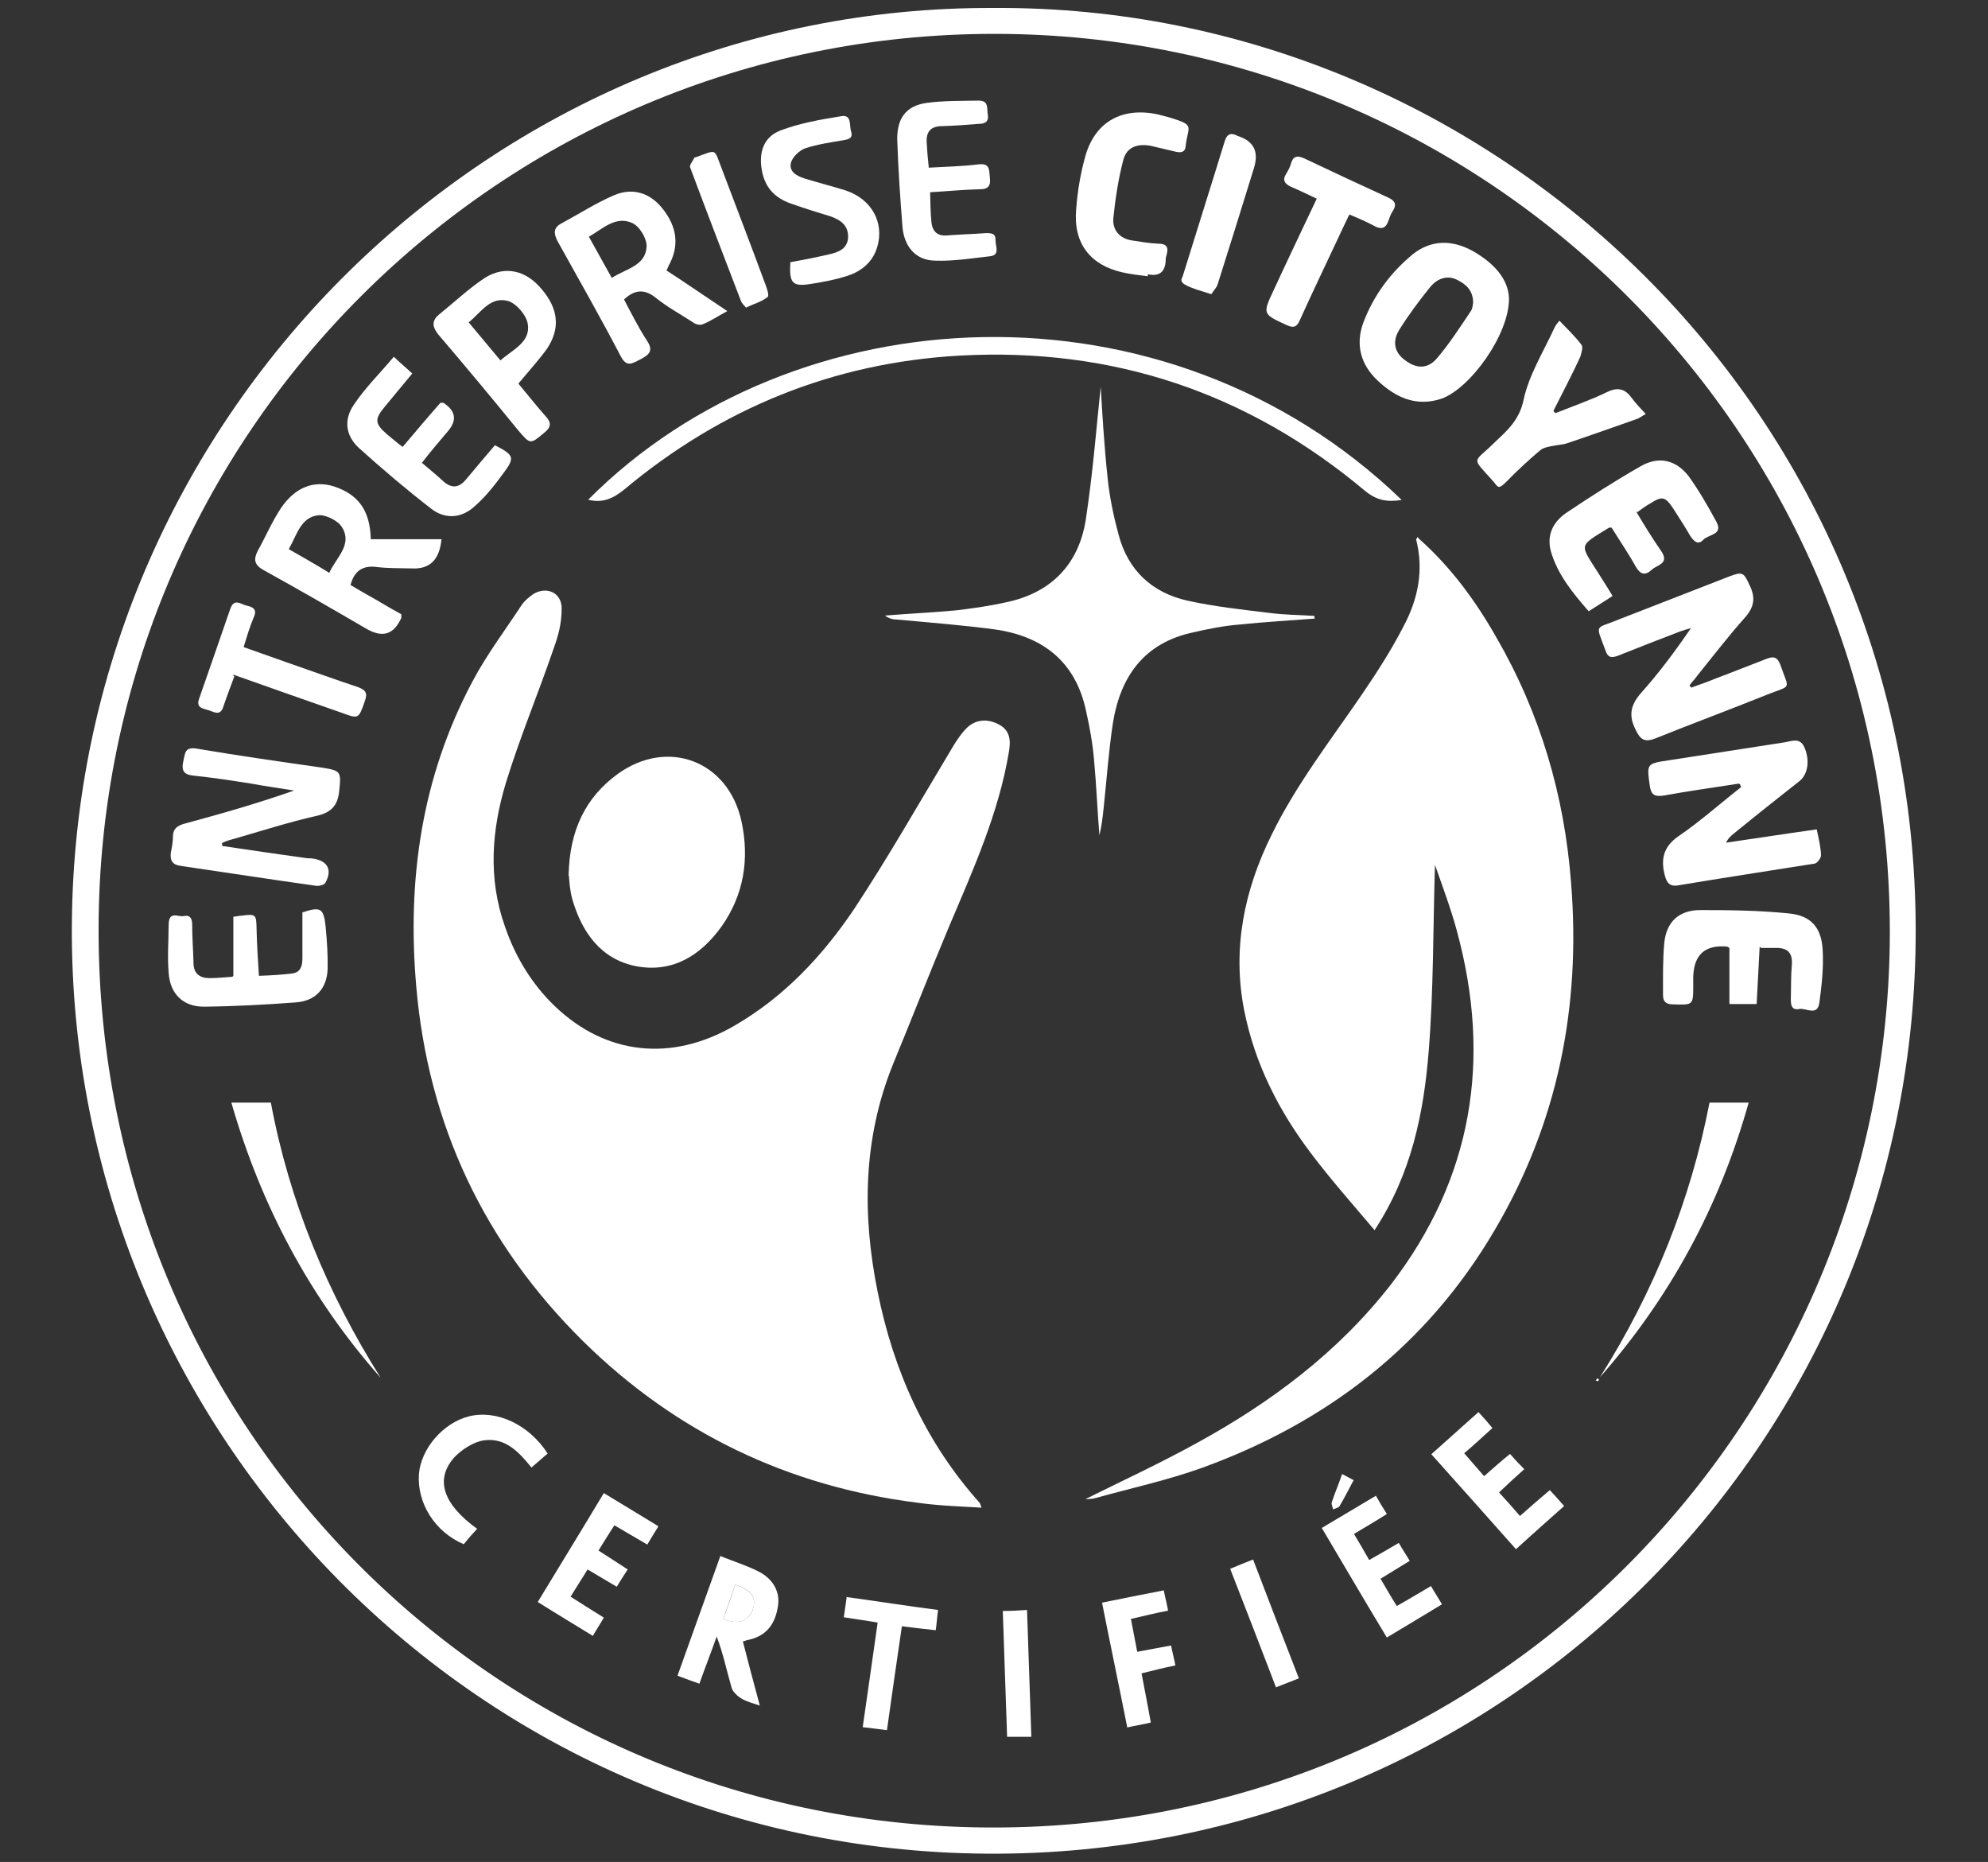 <svg xmlns="http://www.w3.org/2000/svg" id="Layer_1" viewBox="0 0 598.9 560.8"><rect x="0" y="0" width="598.9" height="560.8" fill="#333333" stroke="none"/><defs><style> .st0 { fill: #fff; } </style></defs><path class="st0" d="M299.5,2.4c150.6-.9,279.4,122.4,277.6,281.2-1.6,151.8-125,275.7-279.7,274.7-156.1-1-278.8-130.1-275.7-283.6C24.7,123.7,148.8,1.7,299.4,2.4h.1ZM299.5,10.2C150.9,10.2,29.7,130.6,29.7,280.2s118.7,268.4,266.1,270.2c151,1.9,271.2-118.7,273.5-265.7,2.2-152.8-120.6-274.5-269.7-274.5h0Z"></path><path class="st0" d="M295.9,454.1c-6.7-.4-13.2-.6-19.5-1.5-39-4.9-72.8-21.1-100.8-48.7-29.7-29.4-46.6-65-50.2-106.8-2.8-32.1,1.6-62.9,16.8-91.6,4.3-8.2,10-15.7,15.1-23.5.9-1.2,2.1-2.2,3.4-3.1,4-2.4,8.5-.4,8.5,4.3s-1,8.2-2.4,12.1c-4.6,13.5-10.2,26.8-14.4,40.5-4.3,14.2-5.4,28.8-.3,43.2,3.1,9.1,8.1,17.4,15.1,24.1,15.4,14.7,35.2,16.8,54.1,5.8,15-8.7,26.5-21,36-35.1,10.3-15.6,19.5-31.8,29.1-47.8,1.3-2.2,2.7-4.5,4.5-6.4,2.8-3,6.6-3.3,10.2-1.3,3.4,1.9,3.4,5.1,2.8,8.4-3.1,18.4-10.8,35.4-18,52.4-5.8,13.8-11.2,27.7-16.9,41.5-9,22.3-9.3,45.3-4.6,68.5,4.8,23.8,14.4,45.3,30.7,63.5.1.1.3.6.6,1.5h.1Z"></path><path class="st0" d="M427.4,162.2c9.6,8.5,17.1,18.7,23.4,29.8,13.2,22.8,20.5,47.6,22.5,73.9,3,37.3-4,72.5-23.2,104.9-20.4,34.6-50.5,57.7-88,71.3-10.3,3.7-21.3,6.1-32.1,9.1-1,.3-2.1.3-3,.3,11.1-5.5,22.5-10.8,33.4-16.8,22.5-12.3,42.7-27.4,58.6-47.8,24.7-32.1,30.4-67.9,19.9-106.5-1.8-6.7-4.3-13.3-6.6-19.9-.6,18.9-.4,37.6-1.9,56.2-1.5,18.6-5.2,36.9-16.3,53.8-6.6-7.8-13-15-18.9-22.8-9.9-13-17.2-27.3-20.4-43.5-3.6-18.4,0-36,8.2-52.6,7.5-15.4,18-28.8,27.6-42.9,4.5-6.6,8.7-13.2,12.3-20.2,4.3-8.1,6.1-16.8,3.7-26.1.1-.1.3-.3.4-.4h.3Z"></path><path class="st0" d="M171.3,263.5c.3-13.2,4.9-23.2,14.8-30.4,15.1-10.9,33.4-3.9,37.3,14.4,2.4,11.2.7,22-6,31.5-6.3,8.8-14.8,14.1-25.8,12-10.6-2.1-16.3-10.2-19.2-20.2-.7-2.5-.9-5.4-1-7h-.1Z"></path><path class="st0" d="M396.2,186.3c-7.6.6-15.1,1-22.8,1.8-4.8.4-9.4,1.3-14.1,2.4-14.4,3.1-21.7,13-24,27.1-1.3,8.5-1.9,17.1-2.8,25.6-.3,2.8-.6,5.5-1.3,8.4-.6-7.5-.9-15-1.6-22.6-.4-4.9-1.3-9.9-2.4-14.8-3.1-14.8-12.9-22.5-27.3-24.6-9.7-1.3-19.8-2.1-29.7-3-1.2,0-2.4-.3-3.6-1.2,7.2-.6,14.5-.9,21.7-1.6,4.9-.6,9.9-1.3,14.8-2.4,13.5-2.8,21.9-11.4,24-24.9,2.2-14.4,3.3-28.9,4.5-40,.4,6.9,1,17.4,2.1,27.7.6,5.7,1.8,11.4,3.3,16.9,2.8,10.6,10,17.4,20.7,19.8,8.1,1.8,16.5,2.7,24.7,3.7,4.5.6,9.1.6,13.6.9v.9h.1Z"></path><path class="st0" d="M422.1,150.6c-4.3.7-7.5,0-10.8-2.7-35.4-29.7-76.1-43.3-122.1-40.8-38.1,2.1-71.9,15.9-101.1,40.3-3.4,2.8-6.7,4.2-10.9,3.1,62-62.3,174.1-68.3,245,0h0Z"></path><path class="st0" d="M509.5,207.1c2.5-.9,5.1-1.8,7.5-2.8,5.1-1.9,10-3.9,15-5.8,2.2-.9,3.4-.7,4.3,1.6,2.7,7.9,3.7,6.1-3.9,9.1-11.2,4.5-22.5,8.7-33.7,13.2-3.3,1.3-4.6.3-6-2.7-2.1-4.2-1.5-7.3,1.6-10.9,5.4-6,10.3-12.6,15.1-19.6-1.2.3-2.2.6-3.3,1-6.3,2.4-12.4,4.8-18.7,7.3-1.9.7-3,.6-3.7-1.5-3.1-8.4-3.3-6.4,3.9-9.4,11.1-4.3,22.3-8.7,33.4-13,4-1.5,4.3-1.2,6.1,2.7,1.9,3.9,1.3,6.7-1.6,9.9-4.9,5.5-9.4,11.4-14.1,17.2-.7,1-1.6,1.9-2.4,3,0,.1.3.4.4.6h0Z"></path><path class="st0" d="M523.9,236c-7.5,1.2-15.1,2.2-22.6,3.6-2.8.4-3.9-.1-4.3-3-.9-6.6-1-6.6,5.7-7.6,11.5-1.8,23.1-3.6,34.8-5.4,2.1-.3,4.6-1.6,6,1.3,1.8,3.9,1.2,8.1-1.2,10.2-6.6,5.2-13.3,10.5-19.9,15.9-.9.7-1.8,1.5-2.4,2.8,9-1.3,18-2.7,27.3-4,.6,2.8,1.2,5.2,1.3,7.8,0,.9-1.2,2.4-1.9,2.5-13.8,2.2-27.6,4.3-41.4,6.6-2.2.3-3.1-.7-3.7-2.8-1.3-4.9-.7-8.7,4-12,6.6-4.5,12.6-9.9,18.9-14.8l-.3-.9h-.1Z"></path><path class="st0" d="M454.6,90c0,10.9-11.8,27.1-20.4,30.1-7.6,2.5-13.8-.4-19.2-5.5-5.1-4.8-6.7-10.8-4.3-17.4,3.1-8.2,8.2-15.1,15-20.7,5.5-4.3,11.7-4.3,17.8-1,6.4,3.6,10.9,8.4,11.1,14.4h0ZM443.8,91.3c0-3.9-2.2-5.7-4.8-7-3.1-1.6-6.1-.3-8.1,2.1-3.4,4.2-6.6,8.5-9.4,13-2.2,3.6-1.3,6.9,1.8,9.1,3.3,2.5,6.7,2.8,9.6-.6,3.7-4.3,6.9-9.3,10.2-14.2.6-.9.6-2.1.7-2.7h0v.3Z"></path><path class="st0" d="M67,254.8c8.5,1.3,17.1,2.5,25.6,3.7.6,0,1.2,0,1.8.1,4.3.7,5.8,3.4,3.6,7.3-.3.6-1.8,1-2.7.9-13.6-1.9-27.1-4-40.8-6-2.5-.3-3.4-1.6-3-4.2.3-1.5.6-3,.6-4.6,0-2.4,1.3-3.3,3.4-3.9,11.1-3,22-6.1,33.1-10-4.3-.7-8.7-1.3-13-2.1-5.8-.9-11.5-1.8-17.4-2.4-2.8-.3-3.6-1.5-3-4.2.6-2.4.3-4.6,4.2-3.9,12.4,2.1,25,3.9,37.6,5.7,5.7.9,5.8,1.2,5.2,6.9-.4,4.5-2.4,6.6-6.7,7.6-8.5,1.9-16.8,4.6-25.2,7-1.2.3-2.4.7-3.4,1.2v.7h0Z"></path><path class="st0" d="M120.9,185.1v1c-2.2,4.9-5.5,6.1-10.3,3.4-10.3-6-20.7-12-31.2-17.8-2.7-1.5-3.1-3.1-1.8-5.7,2.4-4.3,4.3-8.8,7-12.9,4.3-6.4,10-8.5,16-6.6,7.3,2.4,10.9,7.2,11.1,15.9h21.3c-.6,6.3-3.6,9.1-9,8.8-3.4-.1-6.9,0-10.3-.4-4.2-.6-6.9.9-8.1,5.4,2.5,1.5,5.1,3,7.8,4.5,2.5,1.5,5.1,3,7.3,4.2h.1ZM99.2,172.5c2.1-4.6,7-8.4,3.9-13.6-1.2-2.1-5.1-4-7.3-3.7-5.2.6-6.4,6-8.8,10.2,4.2,2.4,8.1,4.6,12.3,7.2h0Z"></path><path class="st0" d="M200.7,81.4c6,3.9,11.8,7.9,18.4,12.3-3,1.6-5.1,3.1-7.5,4-.7.3-2.1,0-2.8-.6-3.7-2.4-7.6-4.5-11.1-7.3-3.3-2.7-6.3-2.8-9.7.4,2.1,4,4.3,8.4,6.9,12.4,2.1,3.1.6,4.3-2.1,5.7-2.4,1.2-4,2.4-5.8-1-6.1-11.7-12.6-23.1-19-34.6-1.3-2.5-1.3-4.2,1.3-5.5,5.2-2.8,10.3-6.1,15.7-8.4s10.6-.9,14.5,3.9c4.6,5.7,5.2,11.5,1.9,17.4-.1.4-.4.9-.7,1.5h0ZM184.3,83.7c4.3-2.8,10.3-3.6,10.5-9.6,0-2.4-2.2-6.1-4.5-7-4.9-2.1-8.7,1.8-12.9,4.2,2.4,4.3,4.5,8.1,6.9,12.4h0Z"></path><path class="st0" d="M492.8,153.9c2.5,4.2,4.9,8.1,7.6,12,2.7,3.9-1.2,4.2-2.8,5.7-1.9,1.8-3.4,1.5-4.8-.9-2.2-4-4.9-7.9-7.3-11.8-.4,0-.7,0-.9.1-9.1,5.7-8.8,4.6-3.1,13.6,1.3,2.1,2.7,4.2,4.3,6.9-2.4,1.5-4.6,3-7.2,4.6-4.8-5.5-9.4-11.1-11.4-18.1-1.3-4.9.7-8.8,4.6-11.5,7.3-4.9,14.8-9.7,22.5-14.1,5.4-3.1,10.6-1.9,14.4,3,3.1,4.3,5.8,9,8.4,13.8,2.1,3.9-2.4,3.7-4,5.4s-2.8.4-3.9-1.2c-1.6-2.8-3.4-5.5-5.1-8.2-2.4-3.6-3.3-3.9-6.9-1.6-1.3.7-2.5,1.6-4,2.7h0l-.3-.3Z"></path><path class="st0" d="M530.1,285.3c-.3,5.7-.6,11.2-.9,17.1h-8.2v-16.9c-.1,0-.4-.3-.7-.4-6.6-.6-10,2.4-10.2,9.1v2.5c0,6.1,0,6-6.1,5.8-1.9,0-3-.7-3-2.7,0-5.4-.1-10.8.4-16,.7-6.3,4.5-9.6,10.6-9.7,9,0,18,.1,26.8,1,6.7.6,10,4.2,10.3,11.2.3,5.2-.3,10.5-1,15.7-.6,4.2-4,1.5-6.1,1.9s-2.5-1-2.5-2.8c.1-3.4,0-6.9.3-10.5s-1.3-5.1-4.6-5.1h-4.8v-.3Z"></path><path class="st0" d="M156.3,115.7c2.1,2.5,5.1,6.3,8.1,9.7,1.8,1.9,1.6,3.3-.4,4.9-4.3,3.6-4.2,3.6-7.9-.7-7.9-9.7-15.9-19.3-24.1-28.9-1.9-2.4-1.9-4.2.3-6,4.6-3.7,9-7.9,13.9-11.1,6.1-3.7,12.3-2.1,16.9,3.4,5.2,6,5.8,12.1,1.5,18.3-2.5,3.4-5.4,6.6-8.5,10.3h.3ZM150.6,108.7c3.7-3.4,9.3-5.5,8.4-11.1-.4-2.7-3.4-6.1-5.8-6.9-5.4-1.6-8.2,3.3-12,6.4,3.3,3.9,6.3,7.6,9.6,11.5h-.1Z"></path><path class="st0" d="M70.3,293.9v-17.8c.7,0,1.6-.3,2.4-.3,4.5-.6,4.5-.4,4.6,4.2.1,4.5.4,9,.7,13.9,3.4-.1,6.7-.3,10-.7,2.5-.3,3.1-2.2,3.1-4.5v-13.9c5.5-1.8,6.4-1.3,7,4.3.4,4.3.7,8.5.6,12.9-.3,5.8-3.6,9.4-9.4,9.9-9.3.7-18.6,1.2-27.9,1.3-6.3,0-10.2-3.9-10.6-10.3-.4-4.8,0-9.6,0-14.2s2.8-2.4,4.6-2.8c2.1-.4,2.5,1,2.5,2.8,0,3.7.3,7.6.4,11.4,0,3.1,1.9,4.5,4.8,4.5s4.8-.3,7-.4h-.1Z"></path><path class="st0" d="M279.8,50.5c5.2-.3,10.2-.4,15-1,3.6-.4,3.1,1.8,3.4,3.9.3,2.4-.3,3.6-3,3.6-4.8.1-9.7.6-15,.9.1,3.1.1,6.1.4,9,.3,2.8,1.8,4.3,4.8,4,3.9-.3,7.8-.4,11.8-.7,1.8,0,2.8.3,2.7,2.2,0,1.8,1.5,4.5-1.8,4.8-5.4.6-10.9,1.5-16.3,1.3-5.7,0-9.3-4-9.9-9.9-.7-8.8-1.3-17.7-1.6-26.5-.1-6.3,2.5-10.2,8.8-11.1,5.1-.7,10.5-.6,15.7-.7,3.3,0,2.4,2.5,2.8,4.3.3,2.1-.9,2.7-2.7,2.7-3.7.3-7.6.6-11.4.7-3.3.1-4.6,1.9-4.3,5.2.1,2.2.3,4.5.6,7.2h-.1Z"></path><path class="st0" d="M468.7,124.4c5.2-2.1,10.5-3.9,15.4-6.3,3.3-1.6,5.5-1,7.5,1.8,1.2,1.6,2.5,3,4.2,4.8-1.2.6-1.8,1.2-2.7,1.5-6.9,2.4-13.8,4.9-20.7,7.2-1.6.6-3.4.6-5.2,1s-2.5.6-3.3,1.3c-3.3,2.8-6.6,5.8-9.7,9s-2.8,1.9-4.6,0c-6.4-7.2-5.8-5.1.3-11.1,3.9-3.7,7.8-6.9,9.1-13.2,1.6-7.5,6-14.5,9.3-21.7.3-.6.7-1.2,1.5-2.1,2.4,2.5,4.6,4.6,6.6,7.2.6.7,0,2.5-.3,3.6-2.5,5.5-5.4,10.9-8.1,16.3.1.3.4.6.6.7h.1Z"></path><path class="st0" d="M118.8,107.6c2.2,2.1,3.7,3.3,5.4,4.9-2.8,3.4-5.5,6.6-8.2,9.9-3.3,3.9-3.1,5.2.7,8.5,1.5,1.2,2.8,2.4,4.6,3.7,3.9-4.6,7.6-9,11.4-13.3.6,0,.9,0,1,.1,3.6,2.4,4,5.2,1.3,8.4s-5.2,6.1-7.9,9.6c2.2,1.9,4.5,3.7,6.6,5.7,2.5,2.1,4.6,1.8,6.7-.7,2.8-3.4,5.8-6.9,8.7-10.3,5.8,3,6.1,3.7,2.5,8.5-2.5,3.4-5.2,6.9-8.4,9.7-3.9,3.7-8.8,4.3-13.2,1-7.5-5.8-14.8-12-21.9-18.4-4-3.7-4.6-8.5-1.5-13,3.4-5.1,7.8-9.4,12-14.4h0Z"></path><path class="st0" d="M345.8,83.2c-2.5-.3-5.2-.6-7.8-1.2-9.6-2.2-14.7-8.8-13.8-18.9.4-5.4,1.3-10.9,2.8-16.2,3-10.3,11.1-14.8,22-12.4,1.2.3,2.2.6,3.4.9,7.8,2.4,5.5,2.4,4.8,8.5-.1,1.9-1.3,2.2-3,1.8-2.5-.6-5.1-1.2-7.6-1.8-4-.7-7.2.4-8.2,4.3-1.5,5.7-2.4,11.7-3,17.5-.3,3.6,1.9,6.1,5.5,6.7,2.7.4,5.4.9,8.2,1,2.2,0,3,1,2.4,3.1,0,.4-.3.9-.3,1.3,0,3.4-1.3,5.7-5.4,4.8h0v.3Z"></path><path class="st0" d="M238,79c3.9-.7,7.9-1.5,11.8-2.4,2.7-.6,5.5-1.6,5.7-5.1.1-3.6-2.2-5.2-5.2-6.3-3.9-1.2-7.8-2.4-11.5-3.7-4.6-1.5-7.9-4.2-9.1-9.3-1.3-5.7,0-10.8,5.4-12.9,5.8-2.2,12.1-3.3,18.3-4.3,3.3-.6,2.4,2.8,3,4.6.7,2.2-1,2.4-2.7,2.7-3.7.6-7.6,1.2-11.2,2.4-1.6.6-3.6,2.4-4.2,4.2-.7,2.7,1.5,4,3.9,4.8,4.2,1.3,8.5,2.4,12.7,3.7,7.8,2.7,11.5,9.7,9.4,16.9-1.3,4.5-4.6,7.3-8.8,8.7-3.6,1.2-7.3,1.9-11.1,2.5-5.7.9-6.7-.1-6.3-6.6h0Z"></path><path class="st0" d="M396.6,59.8c-2.8-1.3-5.2-2.5-7.8-3.6-1.9-.9-2.5-2.1-1.3-3.9.6-1,1.2-2.1,1.5-3.3.7-2.2,2.1-2.1,3.9-1.3,8.4,4,16.8,7.9,25.3,11.8,2.1,1,2.7,2.1,1.3,4.2-.6.9-.9,1.9-1.3,3-.7,1.9-1.9,2.5-3.9,1.5-2.4-1.3-4.9-2.4-7.8-3.6-1.3,2.7-2.5,5.2-3.7,7.8-3.7,7.9-7.6,16-11.2,24-.9,2.1-1.9,2.5-4,1.5-7.2-3.3-7.3-3.3-3.9-10.5,4.2-9.1,8.5-18.1,13-27.6h0Z"></path><path class="st0" d="M217.1,468.7c4,1.6,7.8,2.8,11.2,4.5,4.5,2.2,6.7,6.1,6.1,10.3-.7,5.1-3.1,9-8.5,10.3-.6.1-1.2.3-2.1.6,1.6,6.3,3.3,12.6,5.1,19.3-2.1-.7-4-1.2-5.5-2.1-1.2-.7-2.7-2.1-3-3.3-1.5-5.1-2.5-10.2-4.5-15.4-1.6,4.6-3.4,9.1-5.2,14.2-2.1-.7-4.2-1.5-6.6-2.4,4.3-12,8.5-23.8,13-36.3h0ZM221.5,477.3c-1.3,3.6-2.4,7-3.6,10.3,4.3,1.8,7.5.7,8.8-2.7,1.3-3.6-.1-6-5.2-7.6h0Z"></path><path class="st0" d="M70.6,203.7c-1.2,3.3-2.4,6.3-3.3,9.1-.9,2.8-2.5,1.8-4.2,1.2s-4.2-.6-3.1-3.6c3.1-9,6.3-18,9.4-27.1,1.2-3.3,3.3-1.2,4.9-.9,1.6.4,3.3.9,2.2,3.4-1.2,2.8-2.1,5.8-3.1,9.1,4.3,1.5,8.5,3,12.7,4.5,7.2,2.5,14.4,5.1,21.6,7.5,2.5.9,3.1,1.8,2.2,4.3-1.9,5.4-1.8,5.4-7.2,3.4-10.6-3.7-21.4-7.5-32.4-11.4h0v.3Z"></path><path class="st0" d="M69.8,332.1h11.8c5.5,29.5,16.9,57.2,33.1,82.9-21.3-24.1-36-51.7-45-82.9h0Z"></path><path class="st0" d="M515,332.1h11.8c-8.8,31.3-23.7,58.7-44.8,82.7,16.2-25.6,27.3-53.2,33-82.7h0Z"></path><path class="st0" d="M364.9,88.6c-3.1-1-5.5-1.6-7.6-2.7s-1.3-1.9-1-2.7c4.2-13.6,8.5-27.1,12.7-40.8.6-1.8,1.5-2.4,3.1-1.8.1,0,.4.1.6.3,4.9,1.5,6.6,4.6,5.1,9.6-3.6,11.7-7.2,23.2-10.9,34.9-.3,1.2-1.3,2.1-1.9,3.1h0Z"></path><path class="st0" d="M198.3,459.8c-1.2,1.9-2.1,3.4-3.3,5.4-3.3-1.9-6.3-3.7-9.9-5.8-1.6,2.4-3.1,4.9-4.8,7.6,3,1.9,5.7,3.7,8.8,5.7-1.2,1.8-2.2,3.4-3.3,5.2-3-1.8-5.8-3.4-8.8-5.2-1.6,2.7-3.3,5.2-5.1,8.2,3.3,2.1,6.6,4.2,10,6.3-1,1.8-2.1,3.4-3.3,5.5-5.5-3.4-10.9-6.6-16.6-10.2,6.6-10.9,13.2-21.6,19.9-32.8,5.4,3.3,10.6,6.4,16.3,9.9h0Z"></path><path class="st0" d="M451.5,449.4c2.2,2.4,4.2,4.6,6.4,7.2,3-2.7,5.8-5.1,9-7.8,1.5,1.6,2.8,3.1,4.3,4.8-4.8,4.3-9.6,8.5-14.5,13-8.5-9.6-16.9-19-25.5-28.6,4.8-4.3,9.4-8.4,14.2-12.7,1.5,1.6,2.8,3.1,4.2,4.8-2.8,2.5-5.5,5.1-8.5,7.6,2.1,2.4,3.9,4.5,6,6.9,2.5-2.2,5.1-4.5,7.8-6.7,1.3,1.5,2.7,3,4.3,4.6-2.7,2.4-5.1,4.6-7.6,7h-.1Z"></path><path class="st0" d="M412.4,469.9c3.3-1.9,6-3.4,9-5.2,1,1.8,2.1,3.4,3.3,5.4-3,1.8-5.8,3.6-8.8,5.4,1.6,2.7,3.1,5.4,4.9,8.2,3.4-1.9,6.7-3.9,10.3-6,1,1.8,2.1,3.4,3.3,5.5-5.5,3.3-10.9,6.6-16.6,10-6.6-10.9-13-21.9-19.6-33,5.5-3.3,10.8-6.4,16.3-9.7,1,1.8,2.1,3.6,3.3,5.5-3.3,2.1-6.4,3.9-9.9,6,1.6,2.7,3.1,5.2,4.6,7.9h-.1Z"></path><path class="st0" d="M143.7,460.5c-1.5,1.6-2.8,3.1-4,4.6-8.7-3.7-14.1-12.4-13.5-21.1.6-7.6,7.2-15.4,15-17.4,8.4-2.1,18.1,2.4,23.8,11.2-1.6,1.3-3.1,2.7-4.9,4.2-3.4-4.2-7.6-9.1-14.2-8.2-3.1.4-6.7,2.7-9,5.1-6,6.7-3.4,14.2,6.9,21.6h0Z"></path><path class="st0" d="M339.6,520.3c-2.5-12.7-5.1-24.9-7.6-37.6,6.3-1.3,12.4-2.5,18.6-3.7.4,2.1.9,3.9,1.3,6.1-3.7.7-7.3,1.6-11.2,2.5.6,3.3,1.3,6.6,1.9,9.9,3.4-.6,6.7-1.3,10.2-1.9.4,2.1.9,3.9,1.3,6-3.4.7-6.7,1.5-10.2,2.4,1,5.1,1.9,9.9,2.8,14.8-2.4.6-4.6.9-7.2,1.5h0Z"></path><path class="st0" d="M224.8,92.7c-.6-.7-1.3-1.3-1.6-2.1-5.1-13.3-10.3-26.8-15.3-40.2-.3-.7.9-1.9,1.3-3h.3c6.7-2.4,5.5-2.8,7.9,3.3,4.3,11.4,8.7,22.8,12.9,34.2.6,1.5,1.5,4,1,4.5-1.8,1.5-4.2,2.1-6.7,3.3h.1Z"></path><path class="st0" d="M255,481c9.4,1.3,18.3,2.7,27.6,3.9-.3,2.2-.4,4-.7,6.1-3.4-.4-6.6-.7-10.2-1.2-1.5,10.3-3,20.5-4.5,31.3-2.4-.3-4.6-.6-7.3-.9,1.5-10.5,3-20.8,4.5-31.5-3.3-.6-6.6-1-10.2-1.6.3-2.1.6-4,.9-6.3h0Z"></path><path class="st0" d="M384.4,508.2c-4.6-12-9.1-23.7-13.8-35.7,2.2-.9,4.3-1.8,6.9-2.8,4.6,12,9.1,23.8,13.8,35.8-2.4.9-4.5,1.8-6.9,2.7h0Z"></path><path class="st0" d="M310.9,523.1h-7.5c-.4-12.6-.9-25-1.3-37.9,2.4,0,4.6-.1,7.3-.3.4,12.6.9,25.2,1.3,38.2h.1Z"></path><path class="st0" d="M404.4,444c1.2.6,2.2,1.2,3.4,1.8-1.5,2.8-2.8,5.4-4.3,7.9-.3.4-1.2.6-1.9.9-.1-.7-.6-1.5-.4-2.1.9-2.8,2.1-5.5,3.1-8.5h.1Z"></path><path class="st0" d="M481.7,415.7c-.1,0-.3.3-.4.3s-.3-.1-.6-.3c.1-.1.4-.3.6-.6,0,0,.3.3.3.4h.1Z"></path><path class="st0" d="M426.9,162.6v-.9s.3.3.4.4c-.1.1-.3.3-.4.4h0Z"></path><path class="st0" d="M221.5,477.3c5.1,1.6,6.6,4.2,5.2,7.6-1.3,3.4-4.5,4.6-8.8,2.7,1.2-3.3,2.4-6.7,3.6-10.3h0Z"></path></svg>